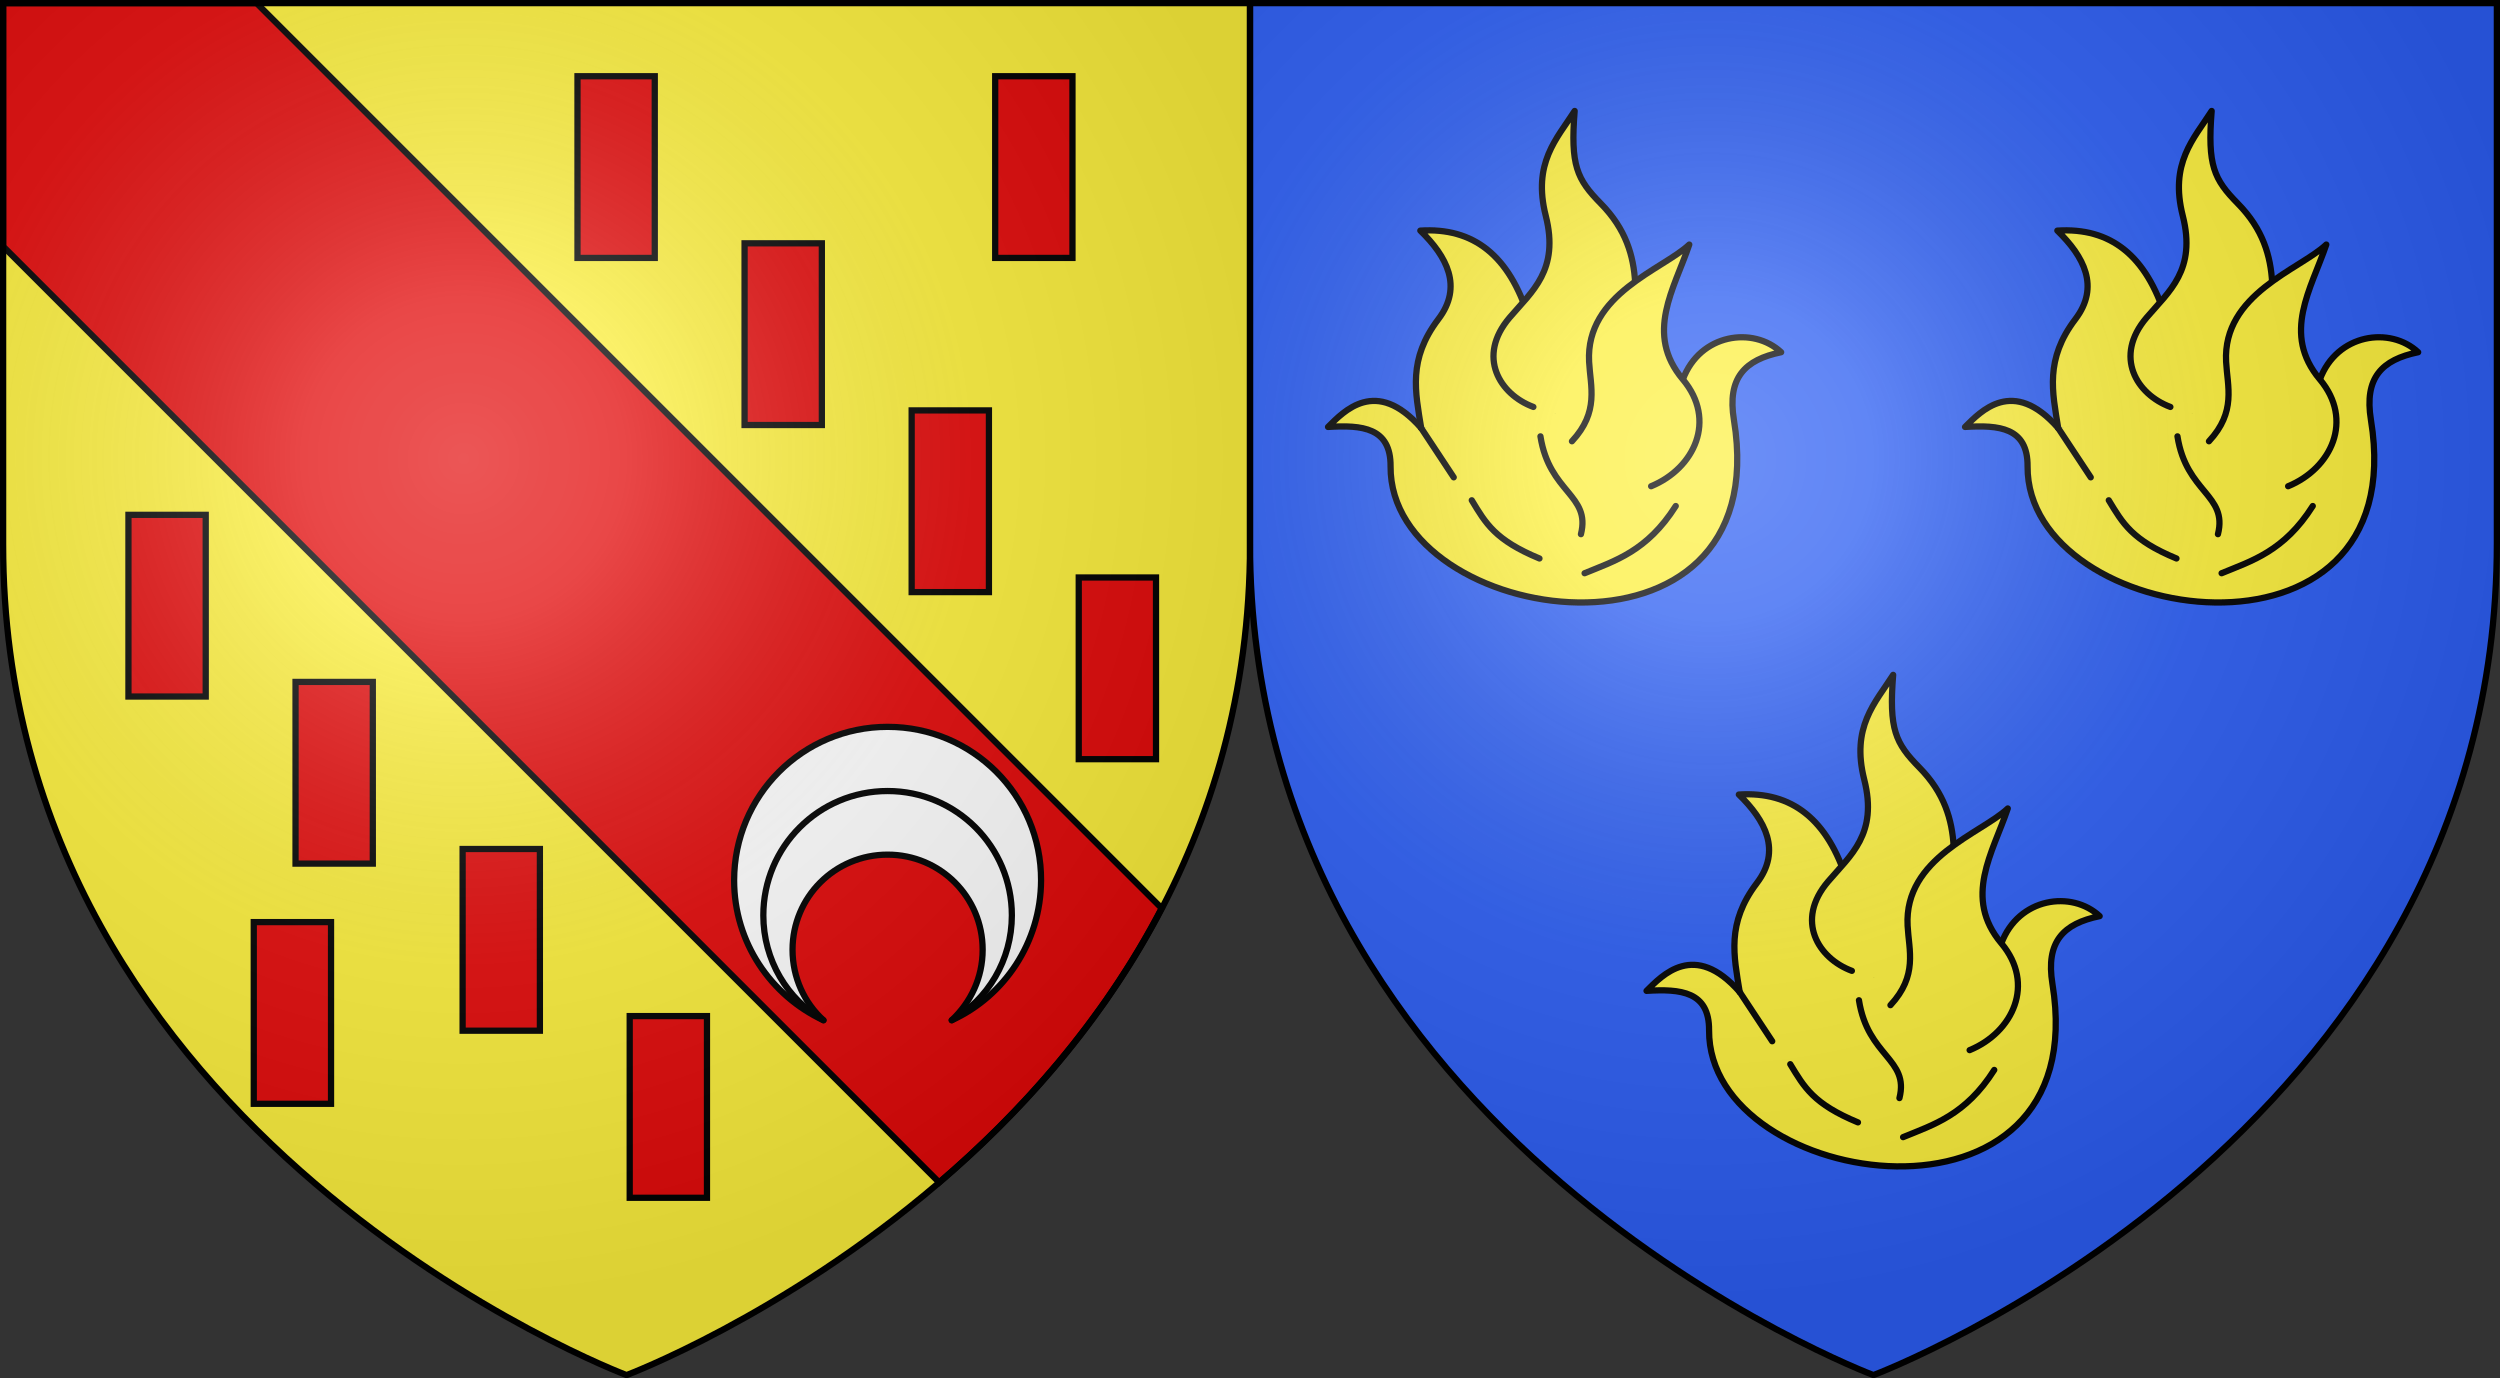 <?xml version="1.0" encoding="UTF-8" standalone="no"?><svg height="660" width="1197" xmlns="http://www.w3.org/2000/svg" xmlns:xlink="http://www.w3.org/1999/xlink"><rect width="100%" height="100%" fill="#333333" stroke="none"/><radialGradient id="a" cx="221.445" cy="226.331" gradientTransform="matrix(1.353 0 0 1.349 -77.629 -85.747)" gradientUnits="userSpaceOnUse" r="300"><stop offset="0" stop-color="#fff" stop-opacity=".314"/><stop offset=".19" stop-color="#fff" stop-opacity=".251"/><stop offset=".6" stop-color="#6b6b6b" stop-opacity=".125"/><stop offset="1" stop-opacity=".125"/></radialGradient><path d="m1.5 1.5h597v258.5c0 286.31-298.5 398.5-298.5 398.5s-298.5-112.19-298.5-398.5z" fill="#fcef3c"/><path d="m1.5 1.5 0 116.469 448.184 448.184c39.136-33.546 78.227-76.939 106.52-131.293l-433.359-433.359z" fill="#e20909" stroke="#000" stroke-width="3"/><path d="m598.5 1.5h597v258.5c0 286.31-298.5 398.5-298.5 398.5s-298.5-112.19-298.5-398.5z" fill="#2b5df2"/><g fill="none" stroke="#000" stroke-linecap="round" stroke-linejoin="round" stroke-width="4.021" transform="matrix(.746 0 0 -.746 350.38 489.617)"><path d="m100 189.815c-54.579 0-98.499-44.134-98.499-98.565 0-39.72 23.522-73.924 57.335-89.739-12.129 11.033-19.847 27.216-19.847 45.237 0 33.836 27.198 61.052 61.011 61.052 33.813 0 61.011-27.216 61.011-61.052 0-18.021-7.718-33.836-19.847-45.237 33.813 15.447 57.18 50.019 57.335 89.739.212 54.432-43.92 98.565-98.499 98.565z" fill="#fff"/><path d="m58.836 1.511c-23.155 13.24-38.591 38.617-38.591 67.304 0 44.134 35.651 79.808 79.755 79.808 44.104 0 79.755-35.675 79.755-79.808 0-28.687-15.436-54.064-38.591-67.304" fill="none"/></g><path d="m356.5 116.5h37v87h-37z" fill="#e20909" fill-rule="evenodd" stroke="#000" stroke-width="3"/><path d="m276.5 36.5h37v87h-37z" fill="#e20909" fill-rule="evenodd" stroke="#000" stroke-width="3"/><path d="m436.5 196.5h37v87h-37z" fill="#e20909" fill-rule="evenodd" stroke="#000" stroke-width="3"/><path d="m516.5 276.5h37v87h-37z" fill="#e20909" fill-rule="evenodd" stroke="#000" stroke-width="3"/><path d="m476.5 36.5h37v87h-37z" fill="#e20909" fill-rule="evenodd" stroke="#000" stroke-width="3"/><path d="m221.5 406.5h37v87h-37z" fill="#e20909" fill-rule="evenodd" stroke="#000" stroke-width="3"/><path d="m301.5 486.5h37v87h-37z" fill="#e20909" fill-rule="evenodd" stroke="#000" stroke-width="3"/><path d="m141.5 326.5h37v87h-37z" fill="#e20909" fill-rule="evenodd" stroke="#000" stroke-width="3"/><path d="m61.5 246.5h37v87h-37z" fill="#e20909" fill-rule="evenodd" stroke="#000" stroke-width="3"/><path d="m121.5 441.5h37v87h-37z" fill="#e20909" fill-rule="evenodd" stroke="#000" stroke-width="3"/><g id="b" fill="#fcef3c" stroke="#000" stroke-linecap="round" stroke-linejoin="round" stroke-width=".909" transform="matrix(1.1 0 0 1.1 -87.381 7.955)"><path d="m811.944 157.923c7.46-19.978 30.624-23.214 42.78-11.839-15.754 3.242-23.569 11.033-20.557 29.497 18.749 114.932-149.938 90.145-149.454 20.181.117-16.907-12.376-18.077-27.224-17.154 6.782-6.708 20.827-22.005 40.558.505" fill="#fcef3c" stroke="#000" stroke-linecap="round" stroke-linejoin="round" stroke-width="2.727"/><path d="m698.048 179.113c-2.531-15.716-5.836-29.906 7.475-47.43 10.734-14.132 3.737-27.259-7.857-38.53 23.12-1.465 38.688 10.746 47.143 37.816l12.179 40.493" fill="#fcef3c" stroke="#000" stroke-linecap="round" stroke-linejoin="round" stroke-width="2.727"/><path d="m746.872 169.896c-14.632-5.419-24.862-21.878-10.314-38.927 9.73-11.402 21.697-20.646 15.714-44.238-5.832-22.996 4.757-33.481 12.572-45.665-1.889 23.731.974 29.716 11.393 40.314 22.075 22.455 12.934 46.567 14.536 68.498l-3.733 32.733" fill="#fcef3c" stroke="#000" stroke-linecap="round" stroke-linejoin="round" stroke-width="2.727"/><path d="m763.666 184.84c11.958-12.862 8.028-23.797 7.464-34.606-1.564-29.616 32.223-40.207 43.608-51.016-6.546 19.347-19.534 38.797-2.794 58.705 14.863 17.676 5.071 38.71-13.817 46.488" fill="#fcef3c" stroke="#000" stroke-linecap="round" stroke-linejoin="round" stroke-width="2.727"/><path d="m767.577 225.285c4.338-17.2-13.764-17.956-17.622-42.586m19.211 59.58c13.1-5.402 27.185-9.523 39.679-29.254m-88.787-2.497c6.095 10.081 10.13 17.318 29.465 25.33m-51.475-56.743 14.153 21.424" fill="none" stroke="#000" stroke-linecap="round" stroke-linejoin="round" stroke-width="2.727"/></g><use height="100%" transform="translate(305)" width="100%" xlink:href="#b"/><use height="100%" transform="translate(152.5 270)" width="100%" xlink:href="#b"/><use height="100%" transform="translate(597 -0)" width="100%" xlink:href="#c"/><path id="c" d="m300 658.5s298.5-112.32 298.5-397.772v-259.228h-597v259.228c0 285.452 298.5 397.772 298.5 397.772z" fill="url(#a)" fill-rule="evenodd"/><g fill="none" stroke="#000" stroke-width="3"><path d="m598.5 1.5h597v258.503c0 286.203-298.5 398.395-298.5 398.395s-298.5-112.191-298.5-398.395z"/><path d="m300 658.397s-298.5-112.303-298.5-397.709v-259.188l597.0 0v259.188c0 285.407-298.5 397.709-298.5 397.709z"/></g></svg>